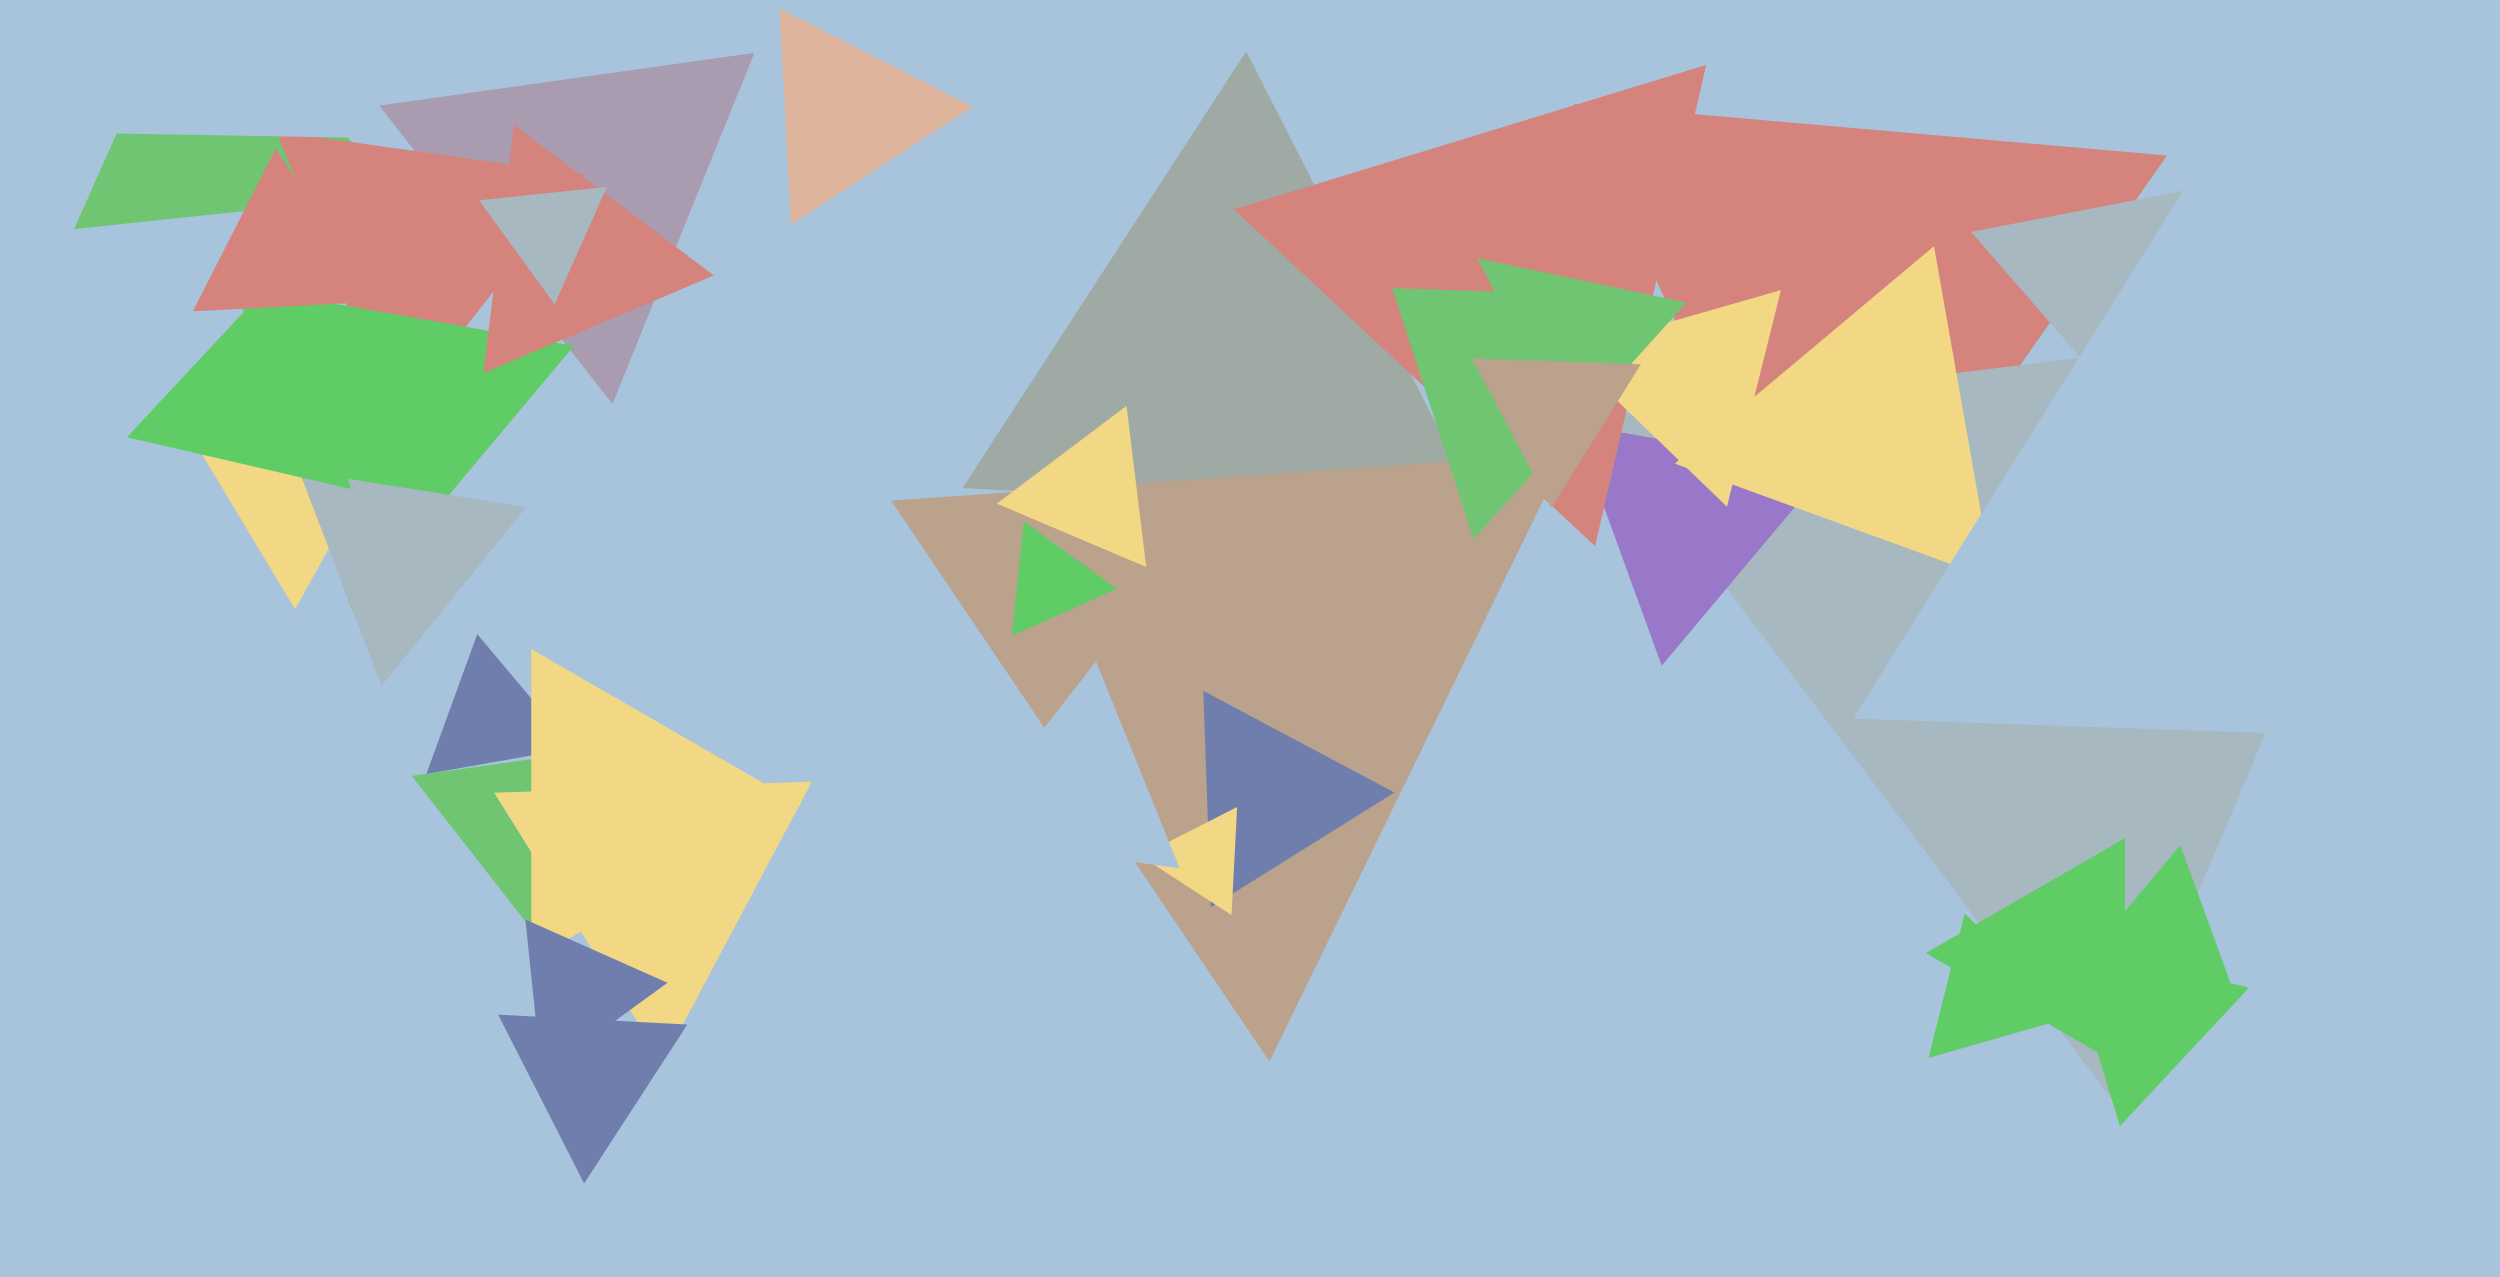 <svg xmlns="http://www.w3.org/2000/svg" width="640px" height="327px">
  <rect width="640" height="327" fill="rgb(167,196,220)"/>
  <polygon points="99.937,50.117 18.976,58.626 52.087,-15.743" fill="rgb(111,197,113)"/>
  <polygon points="140.593,243.679 105.403,198.638 162.004,190.683" fill="rgb(111,197,113)"/>
  <polygon points="467.33,164.665 402.915,26.525 554.755,39.81" fill="rgb(212,132,124)"/>
  <polygon points="146.673,191.524 109.147,198.141 122.18,162.334" fill="rgb(112,126,174)"/>
  <polygon points="540.356,281.061 409.016,106.768 625.628,80.171" fill="rgb(167,184,193)"/>
  <polygon points="530.347,260.322 493.718,270.825 502.936,233.852" fill="rgb(95,204,102)"/>
  <polygon points="156.794,103.455 97.078,27.022 193.129,13.523" fill="rgb(169,155,176)"/>
  <polygon points="542.701,288.282 528.522,241.904 575.777,252.814" fill="rgb(95,204,102)"/>
  <polygon points="205.0,206.0 136.0,245.837 136,166.163" fill="rgb(242,216,132)"/>
  <polygon points="559.159,122.118 504.615,59.373 586.226,43.509" fill="rgb(167,184,193)"/>
  <polygon points="572.385,255.427 531.447,248.208 558.168,216.365" fill="rgb(95,204,102)"/>
  <polygon points="425.401,170.423 402.89,108.574 467.708,120.003" fill="rgb(153,120,202)"/>
  <polygon points="379.578,131.937 246.392,124.957 319.03,13.106" fill="rgb(159,170,165)"/>
  <polygon points="544.0,273.445 493.0,244.0 544.0,214.555" fill="rgb(95,204,102)"/>
  <polygon points="408.343,139.81 315.871,53.579 436.786,16.611" fill="rgb(212,132,124)"/>
  <polygon points="442.096,129.722 400.98,90.017 455.924,74.262" fill="rgb(242,216,132)"/>
  <polygon points="100.598,107.552 70.752,33.68 149.65,44.768" fill="rgb(212,132,124)"/>
  <polygon points="510.139,148.302 428.76,118.682 495.101,63.015" fill="rgb(242,216,132)"/>
  <polygon points="75.541,155.995 47.887,109.971 101.572,109.034" fill="rgb(242,216,132)"/>
  <polygon points="95.144,35.327 -0.104,33.665 48.96,-47.992" fill="rgb(167,196,220)"/>
  <polygon points="169.64,271.971 126.501,202.935 207.858,200.094" fill="rgb(242,216,132)"/>
  <polygon points="90.144,156.225 59.932,73.218 146.924,88.557" fill="rgb(95,204,102)"/>
  <polygon points="324.976,271.756 228.121,128.163 400.904,116.081" fill="rgb(186,162,140)"/>
  <polygon points="97.681,175.581 76.577,120.603 134.742,129.815" fill="rgb(167,184,193)"/>
  <polygon points="377.228,137.973 352.072,60.551 431.7,77.476" fill="rgb(111,197,113)"/>
  <polygon points="309.977,232.254 308.043,176.862 356.981,202.883" fill="rgb(112,126,174)"/>
  <polygon points="315.264,234.256 292.022,219.163 316.714,206.581" fill="rgb(242,216,132)"/>
  <polygon points="89.866,125.188 32.486,111.941 72.648,68.871" fill="rgb(95,204,102)"/>
  <polygon points="382.657,74.658 344.575,73.328 364.768,41.013" fill="rgb(212,132,124)"/>
  <polygon points="302.004,222.317 245.403,214.362 280.593,169.321" fill="rgb(167,196,220)"/>
  <polygon points="138.645,275.012 134.481,235.393 170.874,251.596" fill="rgb(112,126,174)"/>
  <polygon points="182.724,70.509 123.733,95.55 131.543,31.941" fill="rgb(212,132,124)"/>
  <polygon points="141.986,77.896 122.643,51.272 155.371,47.832" fill="rgb(167,184,193)"/>
  <polygon points="149.535,302.962 127.517,259.75 175.948,262.288" fill="rgb(112,126,174)"/>
  <polygon points="285.907,150.777 259.008,162.753 262.085,133.47" fill="rgb(95,204,102)"/>
  <polygon points="702.942,191.949 474.451,183.97 595.607,-9.92" fill="rgb(167,196,220)"/>
  <polygon points="202.472,57.512 199.572,2.163 248.956,27.325" fill="rgb(221,179,156)"/>
  <polygon points="96.057,77.258 49.356,79.705 70.587,38.037" fill="rgb(212,132,124)"/>
  <polygon points="293.444,145.167 255.179,128.925 288.378,103.908" fill="rgb(242,216,132)"/>
  <polygon points="397.128,129.985 376.799,91.752 420.074,93.263" fill="rgb(186,162,140)"/>
</svg>